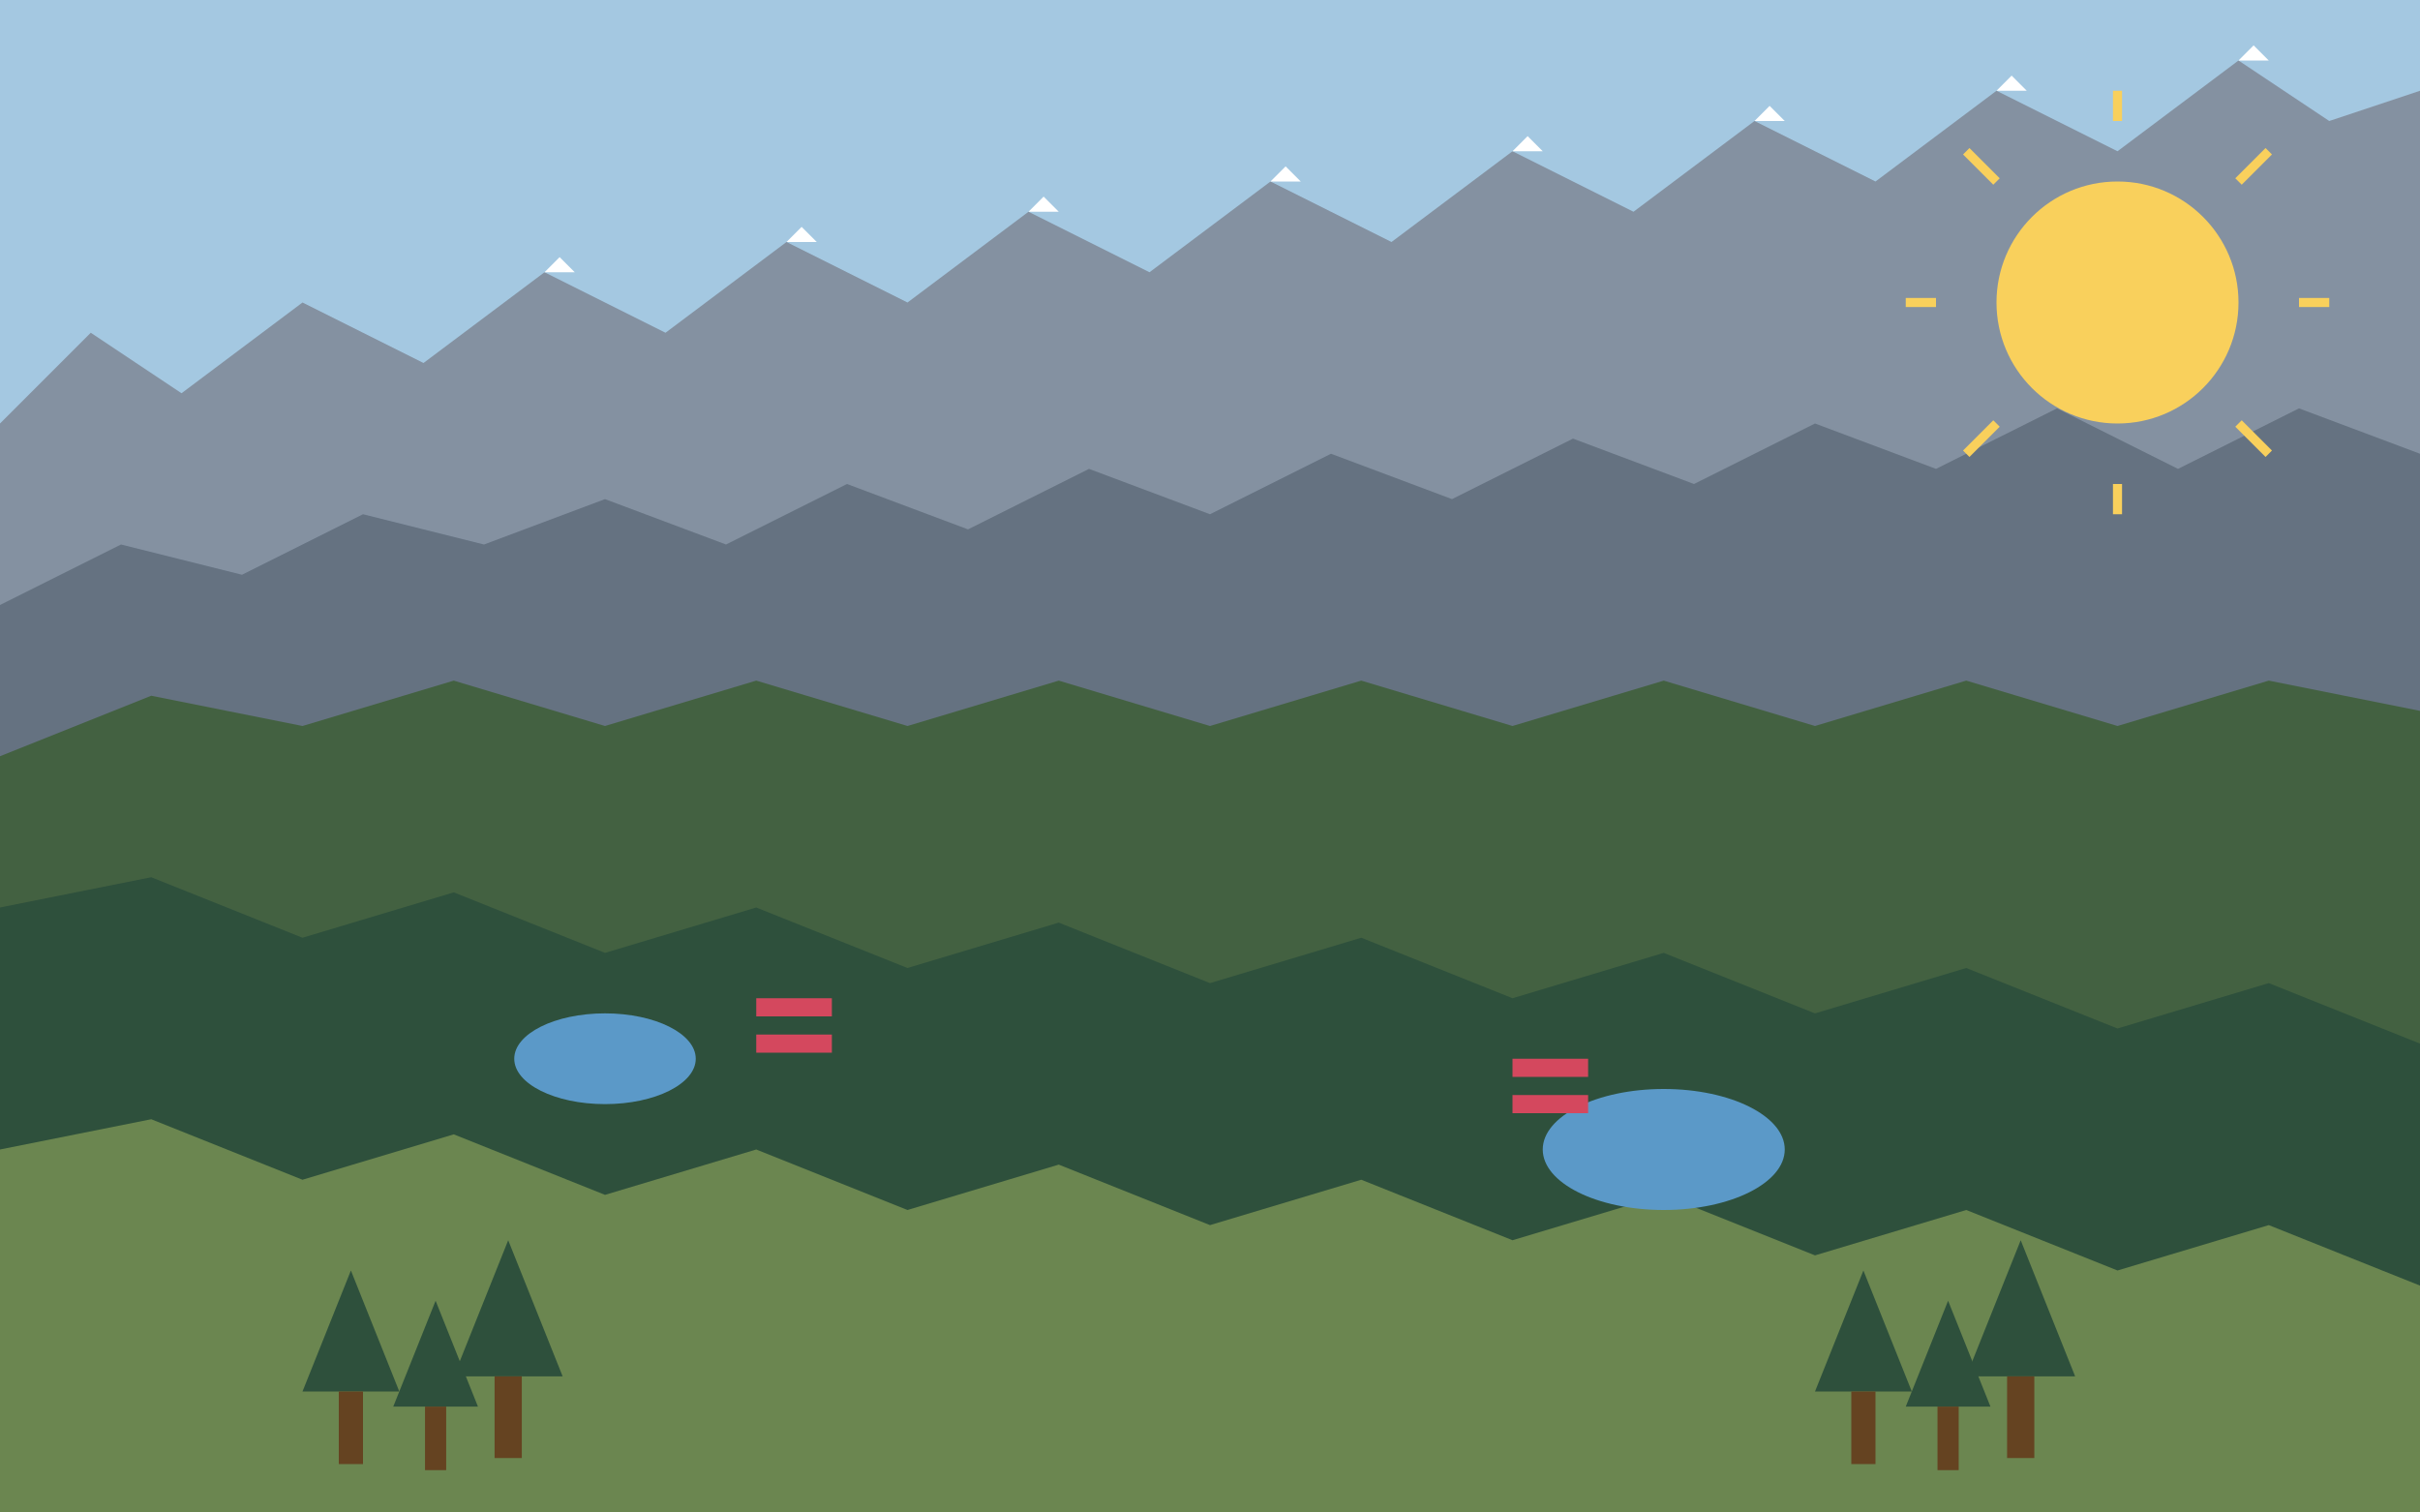 <?xml version="1.0" encoding="UTF-8"?>
<svg width="800" height="500" viewBox="0 0 800 500" xmlns="http://www.w3.org/2000/svg">
  <!-- Background - Sky -->
  <rect width="800" height="500" fill="#a4c8e1"/>
  
  <!-- Distant mountains panorama -->
  <path d="M0 140 L30 110 L60 130 L100 100 L140 120 L180 90 L220 110 L260 80 L300 100 L340 70 L380 90 L420 60 L460 80 L500 50 L540 70 L580 40 L620 60 L660 30 L700 50 L740 20 L770 40 L800 30 L800 500 L0 500 Z" fill="#8491a1"/>
  
  <!-- Middle range mountains -->
  <path d="M0 200 L40 180 L80 190 L120 170 L160 180 L200 165 L240 180 L280 160 L320 175 L360 155 L400 170 L440 150 L480 165 L520 145 L560 160 L600 140 L640 155 L680 135 L720 155 L760 135 L800 150 L800 500 L0 500 Z" fill="#657281"/>
  
  <!-- Front mountain range - main Połoniny -->
  <path d="M0 250 L50 230 L100 240 L150 225 L200 240 L250 225 L300 240 L350 225 L400 240 L450 225 L500 240 L550 225 L600 240 L650 225 L700 240 L750 225 L800 235 L800 500 L0 500 Z" fill="#436141"/>
  
  <!-- Snow caps on distant peaks -->
  <g fill="white">
    <path d="M180 90 L185 85 L190 90 Z"/>
    <path d="M260 80 L265 75 L270 80 Z"/>
    <path d="M340 70 L345 65 L350 70 Z"/>
    <path d="M420 60 L425 55 L430 60 Z"/>
    <path d="M500 50 L505 45 L510 50 Z"/>
    <path d="M580 40 L585 35 L590 40 Z"/>
    <path d="M660 30 L665 25 L670 30 Z"/>
    <path d="M740 20 L745 15 L750 20 Z"/>
  </g>
  
  <!-- Forests and tree lines -->
  <path d="M0 300 L50 290 L100 310 L150 295 L200 315 L250 300 L300 320 L350 305 L400 325 L450 310 L500 330 L550 315 L600 335 L650 320 L700 340 L750 325 L800 345 L800 500 L0 500 Z" fill="#2e503c"/>
  
  <!-- Meadows and valleys -->
  <path d="M0 380 L50 370 L100 390 L150 375 L200 395 L250 380 L300 400 L350 385 L400 405 L450 390 L500 410 L550 395 L600 415 L650 400 L700 420 L750 405 L800 425 L800 500 L0 500 Z" fill="#6b8650"/>
  
  <!-- Small lakes -->
  <ellipse cx="200" cy="350" rx="30" ry="15" fill="#5b99c8"/>
  <ellipse cx="550" cy="380" rx="40" ry="20" fill="#5b99c8"/>
  
  <!-- Foreground details -->
  <g>
    <!-- Trees on left -->
    <g transform="translate(100, 420) scale(0.8)">
      <path d="M0 50 L20 0 L40 50 Z" fill="#2e503c"/>
      <rect x="15" y="50" width="10" height="30" fill="#654321"/>
    </g>
    
    <g transform="translate(130, 430) scale(0.7)">
      <path d="M0 50 L20 0 L40 50 Z" fill="#2e503c"/>
      <rect x="15" y="50" width="10" height="30" fill="#654321"/>
    </g>
    
    <g transform="translate(150, 410) scale(0.9)">
      <path d="M0 50 L20 0 L40 50 Z" fill="#2e503c"/>
      <rect x="15" y="50" width="10" height="30" fill="#654321"/>
    </g>
    
    <!-- Trees on right -->
    <g transform="translate(600, 420) scale(0.8)">
      <path d="M0 50 L20 0 L40 50 Z" fill="#2e503c"/>
      <rect x="15" y="50" width="10" height="30" fill="#654321"/>
    </g>
    
    <g transform="translate(630, 430) scale(0.7)">
      <path d="M0 50 L20 0 L40 50 Z" fill="#2e503c"/>
      <rect x="15" y="50" width="10" height="30" fill="#654321"/>
    </g>
    
    <g transform="translate(650, 410) scale(0.9)">
      <path d="M0 50 L20 0 L40 50 Z" fill="#2e503c"/>
      <rect x="15" y="50" width="10" height="30" fill="#654321"/>
    </g>
  </g>
  
  <!-- Sun -->
  <g>
    <circle cx="700" cy="100" r="40" fill="#f9d05c"/>
    <g stroke="#f9d05c" stroke-width="3">
      <line x1="700" y1="40" x2="700" y2="30"/>
      <line x1="700" y1="170" x2="700" y2="160"/>
      <line x1="640" y1="100" x2="630" y2="100"/>
      <line x1="770" y1="100" x2="760" y2="100"/>
      <line x1="660" y1="60" x2="650" y2="50"/>
      <line x1="740" y1="140" x2="750" y2="150"/>
      <line x1="660" y1="140" x2="650" y2="150"/>
      <line x1="740" y1="60" x2="750" y2="50"/>
    </g>
  </g>
  
  <!-- Characteristic red hiking trail marks -->
  <g>
    <g transform="translate(250, 330)">
      <rect x="0" y="0" width="25" height="6" fill="#d4485e"/>
      <rect x="0" y="12" width="25" height="6" fill="#d4485e"/>
    </g>
    
    <g transform="translate(500, 350)">
      <rect x="0" y="0" width="25" height="6" fill="#d4485e"/>
      <rect x="0" y="12" width="25" height="6" fill="#d4485e"/>
    </g>
  </g>
</svg>